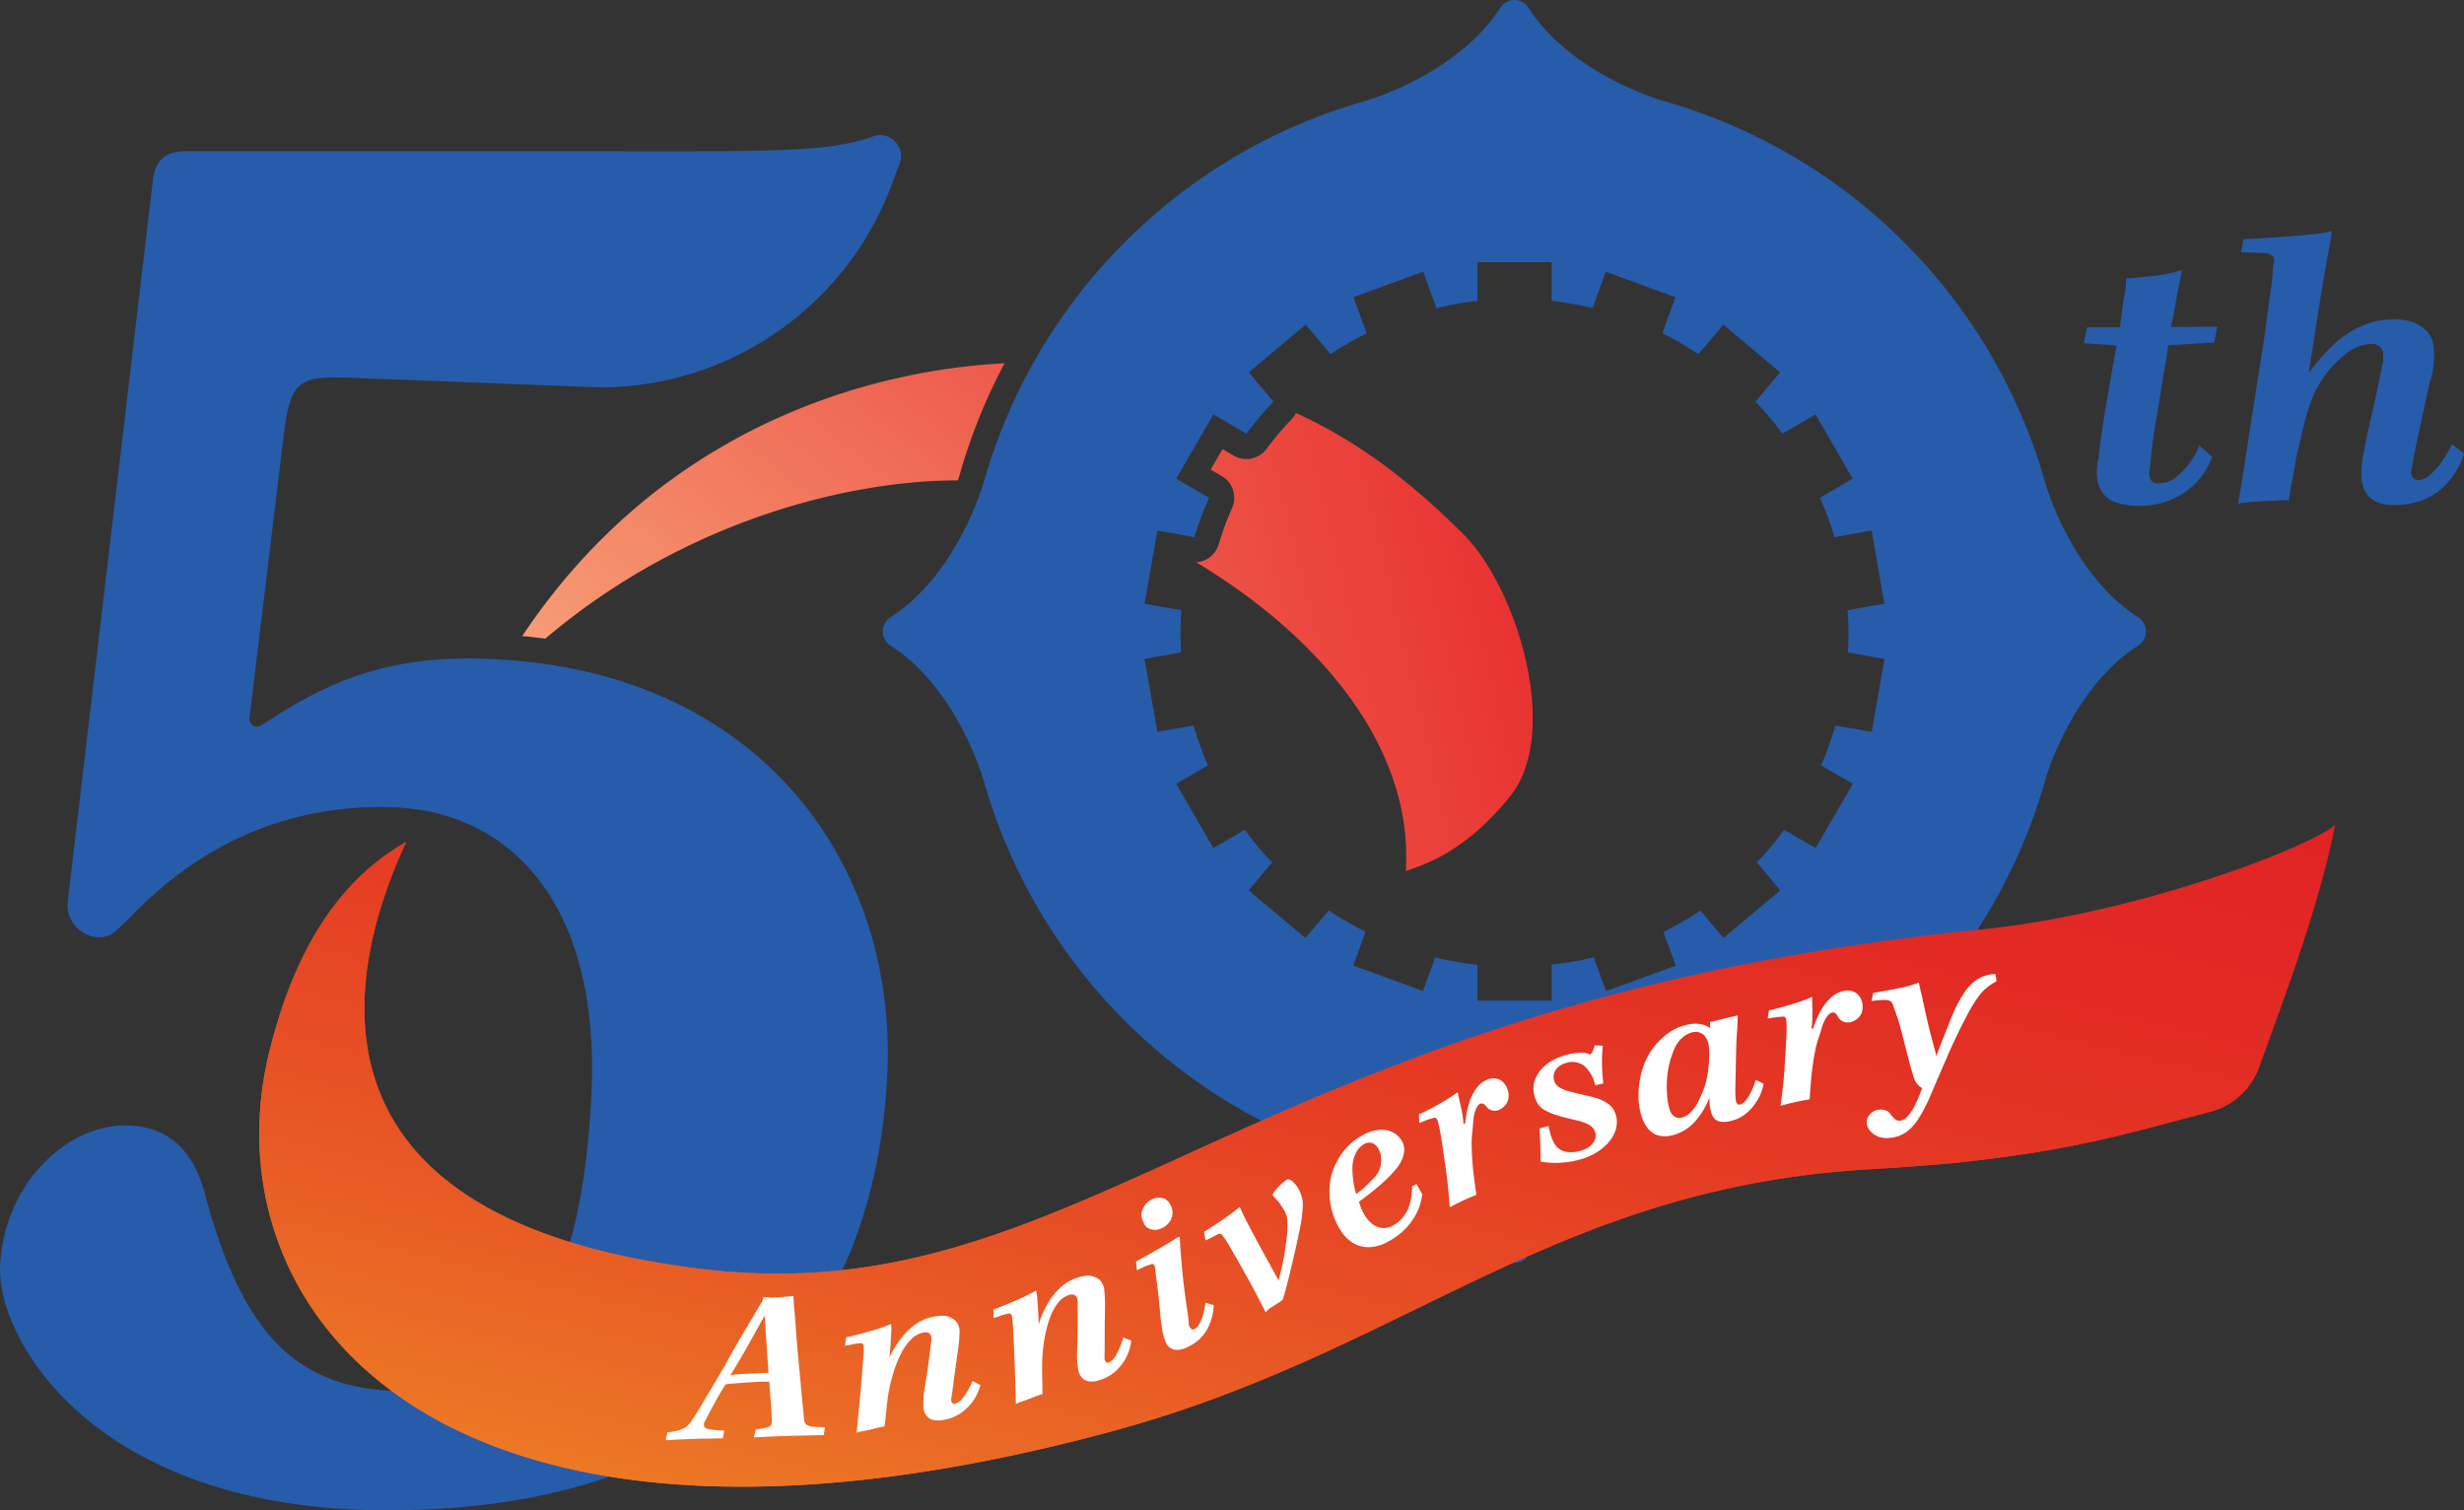 <svg xmlns="http://www.w3.org/2000/svg" xmlns:xlink="http://www.w3.org/1999/xlink" width="551.207" height="337.859" viewBox="0 0 551.207 337.859">
  <rect x="0" y="0" width="551.207" height="337.859" fill="#333333" stroke="none"/>
  <defs>
    <linearGradient id="linear-gradient" x1="1.38" y1="0.222" x2="-3.371" y2="1.656" gradientUnits="objectBoundingBox">
      <stop offset="0" stop-color="#e61d24"/>
      <stop offset="1" stop-color="#ffe1a1"/>
    </linearGradient>
    <linearGradient id="linear-gradient-2" x1="2.075" y1="-0.667" x2="-1.24" y2="1.721" xlink:href="#linear-gradient"/>
    <linearGradient id="linear-gradient-3" x1="0.923" y1="-0.554" x2="-0.204" y2="1.139" gradientUnits="objectBoundingBox">
      <stop offset="0" stop-color="#e11d24"/>
      <stop offset="0.174" stop-color="#e12024"/>
      <stop offset="0.33" stop-color="#e22b24"/>
      <stop offset="0.478" stop-color="#e53d24"/>
      <stop offset="0.622" stop-color="#e85725"/>
      <stop offset="0.761" stop-color="#ec7725"/>
      <stop offset="0.798" stop-color="#ee8226"/>
      <stop offset="1" stop-color="#f1b022"/>
    </linearGradient>
  </defs>
  <g id="グループ_1131" data-name="グループ 1131" transform="translate(-326.764 510.792)">
    <g id="グループ_1126" data-name="グループ 1126" transform="translate(326.764 -510.792)">
      <g id="グループ_1121" data-name="グループ 1121" transform="translate(116.83)">
        <path id="パス_3435" data-name="パス 3435" d="M601.771-413.295a5.639,5.639,0,0,1-4.549,2.3,5.62,5.62,0,0,1-2.842-.77l-2.487-1.451-2.653,4.59,2.492,1.458a5.645,5.645,0,0,1,2.3,7.173,63.536,63.536,0,0,0-2.992,8.089,5.633,5.633,0,0,1-5.01,4.019c27.7,16.674,48.647,41.4,46.876,69.207-.021-.753,11.324-1.8,23.409-16.972,11.257-14.13,1.576-46.422-10.534-58.524-13.177-13.168-25.17-21.569-37.468-27.1a5.577,5.577,0,0,1-.924,1.348A68.405,68.405,0,0,0,601.771-413.295Z" transform="translate(-435.247 513.674)" fill="url(#linear-gradient)"/>
        <path id="パス_3436" data-name="パス 3436" d="M537.786-407.068a126.946,126.946,0,0,1,10.059-24.993c-29.318,1.458-76.37,13.766-107.895,61.009q2.616.246,5.144.595c32.1-27.219,69.425-35.468,92.3-35.411.15-.449.279-.844.362-1.116Z" transform="translate(-439.95 513.327)" fill="url(#linear-gradient-2)"/>
        <path id="パス_3437" data-name="パス 3437" d="M798.96-372.706c-15.088-9.627-20.842-30.041-20.857-30.223a123.942,123.942,0,0,0-85.318-85.264c-.214-.079-20.6-5.808-30.256-20.88a3.8,3.8,0,0,0-3.178-1.72,3.7,3.7,0,0,0-3.122,1.72c-9.659,15.073-30.057,20.8-30.279,20.883a123.843,123.843,0,0,0-85.272,85.269c-.079.183-5.808,20.6-20.9,30.225a3.833,3.833,0,0,0-1.7,3.185,3.742,3.742,0,0,0,1.7,3.114c15.089,9.66,20.819,30.04,20.9,30.27a123.911,123.911,0,0,0,85.277,85.248c.222.047,20.619,5.8,30.28,20.864a3.7,3.7,0,0,0,3.122,1.72,3.8,3.8,0,0,0,3.178-1.72c9.652-15.065,30.04-20.818,30.255-20.866A124.009,124.009,0,0,0,778.1-336.134c.016-.23,5.768-20.612,20.855-30.272a3.739,3.739,0,0,0,1.7-3.114A3.831,3.831,0,0,0,798.96-372.706Zm-64.845,3.485c0,1.47-.047,2.932-.132,4.371l8.18,1.463-2.854,16.3-8.142-1.4a70.107,70.107,0,0,1-3.175,8.915l7.1,4.1-8.32,14.39-7.047-4.082a78.018,78.018,0,0,1-6.076,7.29l5.21,6.264-12.71,10.643-5.162-6.138a82.524,82.524,0,0,1-8.266,4.793l2.753,7.532L679.887-289.1l-2.76-7.532a73.51,73.51,0,0,1-9.409,1.619v8.064h-16.6v-8.017a77.172,77.172,0,0,1-9.439-1.666l-2.753,7.532-15.579-5.7,2.737-7.594a65.261,65.261,0,0,1-8.235-4.763l-5.209,6.186L599.93-311.614l5.255-6.264a66.9,66.9,0,0,1-6.1-7.29l-7.054,4.082-8.306-14.39,7.1-4.1a70.208,70.208,0,0,1-3.207-8.915l-8.11,1.4-2.879-16.3,8.189-1.463c-.07-1.439-.133-2.9-.133-4.371,0-1.69.07-3.386.2-5.068l-8.251-1.439,2.894-16.384,8.289,1.493a69.918,69.918,0,0,1,3.253-8.8l-7.336-4.294,8.3-14.358,7.382,4.309a74.276,74.276,0,0,1,6.077-7.179l-5.514-6.553,12.708-10.675,5.56,6.6a80.785,80.785,0,0,1,8.079-4.676l-2.948-8.063,15.595-5.7,2.979,8.156a74.316,74.316,0,0,1,9.166-1.635v-8.657h16.6v8.657a80.008,80.008,0,0,1,9.151,1.6l2.948-8.125,15.594,5.7-2.932,8.063a79.559,79.559,0,0,1,8.078,4.676l5.561-6.6,12.692,10.675-5.5,6.553a82.658,82.658,0,0,1,6.061,7.148l7.382-4.278,8.29,14.358-7.313,4.294a69.728,69.728,0,0,1,3.253,8.8l8.306-1.493,2.871,16.384-8.243,1.439C734.037-372.607,734.116-370.911,734.116-369.221Z" transform="translate(-437.434 510.792)" fill="#275caa"/>
      </g>
      <g id="グループ_1123" data-name="グループ 1123" transform="translate(466.154 51.675)">
        <g id="グループ_1122" data-name="グループ 1122">
          <path id="パス_3438" data-name="パス 3438" d="M804.225-413.012l2.868,2.521a17.188,17.188,0,0,1-3.581,5.774A16.412,16.412,0,0,1,798-400.93a17.836,17.836,0,0,1-6.991,1.393,15.9,15.9,0,0,1-5.434-.745,6,6,0,0,1-3.09-2.294,7.393,7.393,0,0,1-1.168-3.573,12.915,12.915,0,0,1,.4-4.218q.282-3.078.818-6.528t1.121-6.892q.585-3.445,1.106-6.4t.949-5.215l-7.334-.507.729-3.538,7.342-.035q.325-2.268.561-4.172t.56-3.583a13.732,13.732,0,0,0,.277-3.128q2.064-.189,4.236-.382t4.253-.562a39.367,39.367,0,0,0,3.98-.927q-.138,1-.566,2.993t-.854,4.581q-.427,2.584-1.02,5.124l10.381-.049-.726,3.537-10.285.592a43.372,43.372,0,0,1-.634,4.354q-.51,2.72-1.013,6.029t-1.072,6.576q-.572,3.267-.9,6.076t-.446,4.536a3.727,3.727,0,0,0,.133,2.489,1.885,1.885,0,0,0,1.833.853,6.118,6.118,0,0,0,3.8-1.333,16.3,16.3,0,0,0,3.134-3.278A16.047,16.047,0,0,0,804.225-413.012Z" transform="translate(-778.377 461.003)" fill="#275caa"/>
          <path id="パス_3439" data-name="パス 3439" d="M812.486-455.918l.51-2.993c.909,0,2.053-.056,3.438-.153s2.814-.2,4.3-.291,2.988-.213,4.5-.342,2.942-.269,4.278-.427a21.382,21.382,0,0,0,3.3-.6q-.175,1.359-.757,4.537t-1.321,7.525q-.74,4.355-1.511,9.388t-1.613,10.292a51.1,51.1,0,0,1,5.084-5.87,23.23,23.23,0,0,1,6.191-4.378,17.688,17.688,0,0,1,7.772-1.714,12.959,12.959,0,0,1,3.7.434,7.93,7.93,0,0,1,2.467,1.167,5.924,5.924,0,0,1,2.724,4.335,20.569,20.569,0,0,1-.308,6.164q-.773,2.722-1.415,5.853t-1.284,5.985q-.641,2.858-1.134,5.351t-.8,4.309a2.01,2.01,0,0,0,.01,1.224,2.271,2.271,0,0,0,.515.813,1.278,1.278,0,0,0,.948.312,4.207,4.207,0,0,0,2.627-1.144,15.134,15.134,0,0,0,2.625-2.913,29.486,29.486,0,0,0,2.331-3.952l2.683,2.07a17.194,17.194,0,0,1-6.047,8.683,16.282,16.282,0,0,1-9.517,2.811,8.939,8.939,0,0,1-4.357-.886,5.215,5.215,0,0,1-2.319-2.39,8.747,8.747,0,0,1-.7-3.621,24.229,24.229,0,0,1,.469-4.671q.751-3.992,1.7-8.028t1.618-7.346q.664-3.312,1.056-5.218a16.25,16.25,0,0,0,0-1.767,2.223,2.223,0,0,0-.688-1.492,2.911,2.911,0,0,0-2.106-.624,9.9,9.9,0,0,0-5.482,2.2,25.137,25.137,0,0,0-6.177,7.1,22.663,22.663,0,0,0-1.916,4.221q-.791,2.318-1.391,4.811t-1.063,4.582a27.409,27.409,0,0,0-.753,3.4q-.293,1.861-.705,3.945t-.778,4.715q-1.575.009-3.6.109c-1.353.064-2.738.149-4.156.246a32.892,32.892,0,0,0-3.649.427q.447-2.175.982-5.625t1.185-7.706q.648-4.262,1.459-9.388t1.646-10.383q.821-5.351,1.308-9.07t.812-5.984a37.362,37.362,0,0,0,.379-3.719,8.528,8.528,0,0,1,.326-2.266,1.585,1.585,0,0,0-.392-1.312,2.825,2.825,0,0,0-1.417-.581q-1.172-.088-2.8-.123T812.486-455.918Z" transform="translate(-777.301 460.729)" fill="#275caa"/>
        </g>
      </g>
      <path id="パス_3440" data-name="パス 3440" d="M405.05-427.236c-11.316-.364-13.275.438-14.821,12.847l-7.658,63.264a1.724,1.724,0,0,0,2.686,1.625c15.974-10.586,29.724-16.16,53.695-14.687,59.674,3.666,88.46,47.5,86.3,92.7-2.643,55.192-34.913,97.608-111.907,97.608-65.181,0-87.353-38.057-86.555-54.711.888-18.554,15.061-31.4,27.893-31.4,10.54,0,15.722,6.661,18.039,15.7,9.7,36.638,24.843,43.827,46.383,43.827,28.871,0,38.563-31.879,40-67.615,1.67-41.6-18.216-62.12-44.415-63.067-18.776-.678-40.337,5.023-59.168,25.006l-2.7,2.521c-4.314,4.023-11.63-.331-10.9-6.489l19.044-161.336c.538-4.318,2.626-6.407,7.118-6.453h88.7c40.969,0,55.292.413,65.395-3.371a4.484,4.484,0,0,1,4.31.761h0a4.6,4.6,0,0,1,1.6,5.148l-1.887,5.036a69.69,69.69,0,0,1-65.26,45.239Z" transform="translate(-326.764 511.734)" fill="#275caa"/>
      <path id="パス_3441" data-name="パス 3441" d="M766.807-308.466c-164.472,16.86-199.255,86.509-285.685,75.684-90.429-11.325-79.145-65.717-65.3-95.429-17.453,9.893-26.074,28.341-30.665,47.129-14.058,57.522,38,125.444,188.564,84.7,66.029-17.864,98.584-54.778,170.34-58.659,3.5-.19,15.093-1.04,18.582-1.412,26.714-2.851,37.972-6.486,56.842-11.444a15.719,15.719,0,0,0,10.778-9.823c6.5-17.907,13.54-36.6,17.015-54.228C841.031-326.673,801.609-311.669,766.807-308.466Z" transform="translate(-324.955 516.55)" fill="url(#linear-gradient-3)"/>
      <g id="グループ_1125" data-name="グループ 1125" transform="translate(148.85 216.776)">
        <g id="グループ_1124" data-name="グループ 1124">
          <path id="パス_3442" data-name="パス 3442" d="M501.908-202.344a1.7,1.7,0,0,0,.528,1.183,2.7,2.7,0,0,0,1.279.458c.521.051,1.034.076,1.53.076a10.787,10.787,0,0,1,1.353.082l-.269,1.759q-1.017-.019-2.262.022c-.834.026-1.725.046-2.679.06s-1.907.036-2.857.067q-2.081.068-4.157.159c-1.385.06-2.607.124-3.675.19l.445-1.762c.977-.164,1.744-.306,2.306-.424a1.6,1.6,0,0,0,1.093-.585,1.781,1.781,0,0,0,.161-1.154q-.034-1.3-.124-2.8t-.242-3.016q-.152-1.517-.174-2.718-1.5-.051-3.009.046c-1.005.064-1.963.13-2.868.191s-1.706.123-2.4.178a12.016,12.016,0,0,0-1.557.2q-1.147,1.886-2.008,3.412t-1.47,2.7q-.607,1.169-1.093,2.083a1.514,1.514,0,0,0-.18,1.23c.131.279.553.483,1.263.61a25.327,25.327,0,0,0,3.225.272l-.326,1.758q-.779-.025-1.819.008c-.694.023-1.378.035-2.053.041s-1.39.019-2.144.043q-2.2.071-3.858.149c-1.106.052-2.076.107-2.9.167l.388-1.761a19.158,19.158,0,0,0,2.565-.483,4.581,4.581,0,0,0,1.668-.777,6.6,6.6,0,0,0,1.286-1.467q.909-1.376,2.225-3.593t2.932-4.917q1.616-2.7,3.138-5.448t2.988-5.194q1.468-2.446,2.46-4.151t1.339-2.267q.3-.46.5-.79a2.155,2.155,0,0,0,.271-.736l.071-.4c.48.019.909.038,1.29.059s.827.024,1.342.007,1.017-.05,1.511-.1.962-.089,1.417-.12.857-.07,1.208-.114q.011,1.1.21,3.243t.386,4.986q.189,2.84.486,5.831t.536,5.731q.237,2.742.448,4.757T501.908-202.344Zm-7.921-10.393q-.117-1.5-.234-3.215t-.23-3.417c-.073-1.13-.147-2.227-.213-3.292s-.131-2.012-.19-2.844q-.846,1.427-1.824,3.207t-2.382,4.276q-1.4,2.493-3.454,5.807a25.957,25.957,0,0,1,2.683-.26q1.454-.071,2.968-.146T493.987-212.737Z" transform="translate(-470.971 303.06)" fill="#fff"/>
          <path id="パス_3443" data-name="パス 3443" d="M538.443-211.033l1.736.885a11.186,11.186,0,0,1-1.9,3.936,11.022,11.022,0,0,1-2.8,2.548,9.766,9.766,0,0,1-3.593,1.325,5.076,5.076,0,0,1-2.494-.067,2.729,2.729,0,0,1-1.427-1.091,3.812,3.812,0,0,1-.533-1.985,21.68,21.68,0,0,1,.087-2.629q.3-1.9.635-4.053t.566-4.068q.242-1.911.425-3.326a3.527,3.527,0,0,0,.042-1.39,1.15,1.15,0,0,0-.544-.831,1.91,1.91,0,0,0-1.233-.1,5.111,5.111,0,0,0-2.679,1.476,11.939,11.939,0,0,0-2.274,3.178,26.183,26.183,0,0,0-1.69,4.18,35.05,35.05,0,0,0-1.07,4.357q-.179.954-.329,2.156c-.1.8-.2,1.691-.291,2.662s-.216,1.968-.36,2.983q-1.045.176-2.235.48t-2.23.506a16.016,16.016,0,0,0-1.764.425c.141-1.356.283-2.806.435-4.353s.3-3.108.443-4.686.264-3.044.365-4.393.195-2.527.282-3.532a13.78,13.78,0,0,0,.06-2.265.849.849,0,0,0-.19-.634.718.718,0,0,0-.673-.144,8.183,8.183,0,0,0-1.606.22q-.943.211-1.7.339l.248-1.888q2.511-.576,5.249-1.347a42.9,42.9,0,0,0,4.814-1.633,11.664,11.664,0,0,1,.025,2.122c-.058.813-.112,1.7-.17,2.668s-.139,1.869-.25,2.706a23.659,23.659,0,0,1,2.464-4.105,15.023,15.023,0,0,1,3.391-3.314A10.368,10.368,0,0,1,530-225.493a9.157,9.157,0,0,1,2.051-.141,2.922,2.922,0,0,1,1.395.38,3.192,3.192,0,0,1,1.592,1.269,3.682,3.682,0,0,1,.489,2.043c-.017.807-.081,1.714-.186,2.722q-.186,1.417-.429,3.072t-.459,3.306q-.219,1.652-.412,3.144t-.385,2.652a1.2,1.2,0,0,0,.184.842.607.607,0,0,0,.638.251,3.692,3.692,0,0,0,2.03-1.65A17.466,17.466,0,0,0,538.443-211.033Z" transform="translate(-469.717 303.197)" fill="#fff"/>
          <path id="パス_3444" data-name="パス 3444" d="M571.151-220.51l1.817.671a11.454,11.454,0,0,1-1.371,4.183,11.039,11.039,0,0,1-2.423,2.908,9.567,9.567,0,0,1-3.358,1.778,4.927,4.927,0,0,1-2.458.248,2.683,2.683,0,0,1-1.534-.917,3.888,3.888,0,0,1-.776-1.924,22.21,22.21,0,0,1-.247-2.648q.059-1.94.11-4.145t.044-4.151q0-1.948,0-3.39a3.688,3.688,0,0,0-.137-1.4,1.152,1.152,0,0,0-.637-.764,1.856,1.856,0,0,0-1.224.054,5.053,5.053,0,0,0-2.439,1.818,12.054,12.054,0,0,0-1.832,3.473,26.994,26.994,0,0,0-1.13,4.4,36,36,0,0,0-.5,4.506c-.039.651-.055,1.387-.05,2.2s.023,1.72.05,2.707.037,2,.023,3.037q-1,.306-2.133.763t-2.122.784a16.432,16.432,0,0,0-1.678.649q-.053-2.065-.122-4.422t-.159-4.755q-.085-2.4-.2-4.452t-.17-3.579a14.121,14.121,0,0,0-.227-2.279.865.865,0,0,0-.266-.612.691.691,0,0,0-.677-.059,7.914,7.914,0,0,0-1.549.421q-.9.331-1.621.551l0-1.922q2.391-.895,4.979-2.01a41.8,41.8,0,0,0,4.518-2.242,11.773,11.773,0,0,1,.292,2.125q.071,1.234.172,2.7c.066.975.1,1.893.1,2.747a24.116,24.116,0,0,1,1.9-4.427,15.21,15.21,0,0,1,2.908-3.749,10.158,10.158,0,0,1,4.017-2.329,8.872,8.872,0,0,1,1.993-.4,2.827,2.827,0,0,1,1.417.206,3.164,3.164,0,0,1,1.721,1.074,3.767,3.767,0,0,1,.739,1.989q.127,1.215.161,2.753,0,1.441-.032,3.134c-.024,1.127-.032,2.251-.035,3.373s0,2.191-.006,3.207-.016,1.919-.041,2.707a1.222,1.222,0,0,0,.285.821.594.594,0,0,0,.659.172,3.677,3.677,0,0,0,1.783-1.911A17.793,17.793,0,0,0,571.151-220.51Z" transform="translate(-468.679 302.916)" fill="#fff"/>
          <path id="パス_3445" data-name="パス 3445" d="M573.182-235l-.212-1.975q1.634-.866,3.346-1.822t3.3-1.91q1.585-.955,2.8-1.755l.358.07q.027,1.22.167,3.114t.357,4.207q.216,2.31.521,4.666t.615,4.4a31.036,31.036,0,0,1,.362,3.31,1.934,1.934,0,0,0,.471.748.583.583,0,0,0,.689.154,2.691,2.691,0,0,0,1.174-1.2,8.732,8.732,0,0,0,.861-2.154,26.373,26.373,0,0,0,.538-2.6l1.828.56a12.4,12.4,0,0,1-.96,4.348,9.856,9.856,0,0,1-2.083,3.126,10.181,10.181,0,0,1-3.17,2.05,4.3,4.3,0,0,1-2.765.4,2.66,2.66,0,0,1-1.713-1.561,10.467,10.467,0,0,1-.843-3.048q-.289-1.607-.452-3.494c-.112-1.257-.234-2.518-.373-3.781s-.28-2.46-.434-3.587-.273-2.118-.356-2.977a1.357,1.357,0,0,0-.386-.645c-.126-.076-.328-.055-.611.065a8.364,8.364,0,0,0-1.47.543Q573.849-235.342,573.182-235Zm3.429-15.877a3.445,3.445,0,0,1,2.51-.205,2.7,2.7,0,0,1,1.64,1.674,3.276,3.276,0,0,1,.337,2.037,3.647,3.647,0,0,1-.838,1.809,4.312,4.312,0,0,1-1.626,1.2,3.476,3.476,0,0,1-2.394.183,2.409,2.409,0,0,1-1.626-1.652,3.207,3.207,0,0,1-.374-2.1,4.2,4.2,0,0,1,.836-1.752A3.845,3.845,0,0,1,576.61-250.88Z" transform="translate(-467.687 302.373)" fill="#fff"/>
          <path id="パス_3446" data-name="パス 3446" d="M590.606-242.826c-.3.164-.678.359-1.124.583s-.932.459-1.453.705l-.31-1.95q2.112-1.269,4.29-2.783t3.7-2.756q.493,1.144,1.279,2.715t1.79,3.437q1,1.869,2.216,4.087.458.868.958,1.742c.333.583.638,1.144.919,1.676s.544,1.026.8,1.477.494.869.728,1.25q.745-2.758,1.183-5.236t.646-4.469a21.61,21.61,0,0,0,.105-3.471,4.961,4.961,0,0,0-.521-2.187c-.253-.411-.542-.871-.873-1.379a9.02,9.02,0,0,0-1.05-1.338c-.369-.388-.651-.7-.844-.951a3.212,3.212,0,0,1,.721-1.189,15.707,15.707,0,0,1,1.319-1.368,6.69,6.69,0,0,1,1.167-.9c.356-.153.767-.026,1.243.382a6.676,6.676,0,0,1,1.3,1.586,7.752,7.752,0,0,1,.813,2,7.266,7.266,0,0,1,.142,2.776,27.611,27.611,0,0,1-.5,3.655q-.409,2.141-.934,4.485t-1.087,4.683q-.56,2.335-1.058,4.285t-.9,3.05c-.371.28-.772.557-1.209.836s-.881.559-1.334.845a5.248,5.248,0,0,0-1.224,1.08q-1.03-2.025-2.115-4.082t-2.175-4.021q-1.093-1.963-2.09-3.714t-1.766-3.068a17,17,0,0,0-1.323-2.014c-.184-.371-.381-.587-.595-.645A1.149,1.149,0,0,0,590.606-242.826Z" transform="translate(-467.212 302.246)" fill="#fff"/>
          <path id="パス_3447" data-name="パス 3447" d="M634.335-254.046l1.31,2.227a11.635,11.635,0,0,1-1.049,3.984,14.31,14.31,0,0,1-2.48,3.686,15.668,15.668,0,0,1-4,3.083,9.079,9.079,0,0,1-4.244,1.27,6.569,6.569,0,0,1-3.686-1,9.107,9.107,0,0,1-2.873-3.012,15.9,15.9,0,0,1-1.92-4.639,16.594,16.594,0,0,1-.4-5.245,13.2,13.2,0,0,1,1.552-5.241,13.63,13.63,0,0,1,2.389-3.4,13.329,13.329,0,0,1,3.163-2.47,9.452,9.452,0,0,1,3.821-1.3,5.693,5.693,0,0,1,2.977.5,4.812,4.812,0,0,1,2,1.816,3.774,3.774,0,0,1,.625,2.373,6.567,6.567,0,0,1-.65,2.282,8.935,8.935,0,0,1-1.373,2.037,25.6,25.6,0,0,1-2.32,2.472c-.909.862-1.862,1.7-2.869,2.514s-1.92,1.533-2.752,2.152a14.65,14.65,0,0,0,.485,1.385,10.008,10.008,0,0,0,.8,1.568,7.2,7.2,0,0,0,1.776,2,4.233,4.233,0,0,0,2.193.877,4.178,4.178,0,0,0,2.439-.588,7.4,7.4,0,0,0,2.235-1.954,8.217,8.217,0,0,0,1.445-2.96,14.866,14.866,0,0,0,.461-3.895Zm-11.84-8.787a4.658,4.658,0,0,0-1.691,1.8,7.669,7.669,0,0,0-.82,3.531,20.012,20.012,0,0,0,.913,5.85,26.977,26.977,0,0,0,2.459-2.137c.728-.721,1.325-1.35,1.8-1.89a5.752,5.752,0,0,0,1.1-2.268,6.006,6.006,0,0,0,.086-2.149,4.679,4.679,0,0,0-.64-1.8,2.683,2.683,0,0,0-1.4-1.229A2.237,2.237,0,0,0,622.495-262.833Z" transform="translate(-466.336 301.894)" fill="#fff"/>
          <path id="パス_3448" data-name="パス 3448" d="M634.011-267.384l-.161-1.907q1.4-.692,2.938-1.6t2.972-1.841q1.423-.935,2.57-1.855c.118.551.28,1.213.491,1.983s.42,1.6.628,2.488a17.842,17.842,0,0,1,.413,2.638l.367-.167a21.825,21.825,0,0,1,.847-5,10.669,10.669,0,0,1,1.556-3.171,5.445,5.445,0,0,1,2.023-1.72,3.826,3.826,0,0,1,1.989-.428,3,3,0,0,1,1.486.6,3.525,3.525,0,0,1,1.011,1.178,4.448,4.448,0,0,1,.574,2.2,3.242,3.242,0,0,1-.613,1.866,3.618,3.618,0,0,1-1.425,1.188,2.4,2.4,0,0,1-1.348.221,2.417,2.417,0,0,1-1.268-.61,3.75,3.75,0,0,0-.845-.8.917.917,0,0,0-.772-.043,1.585,1.585,0,0,0-.711.749,6.02,6.02,0,0,0-.494,1.472,10.364,10.364,0,0,0-.232,1.973c-.016.708-.059,1.452-.124,2.236a21.861,21.861,0,0,0-.064,2.35q.068,1.61.232,3.4t.471,3.8q.31,2.009.758,4.465-2.046.935-3.376,1.627t-2.462,1.381q-.21-1.883-.5-4.157t-.712-4.627q-.423-2.351-.806-4.5t-.735-3.74a20.76,20.76,0,0,0-.629-2.372q-.266-.5-.495-.567a1.014,1.014,0,0,0-.65.128,11.855,11.855,0,0,0-1.451.521C634.915-267.786,634.429-267.575,634.011-267.384Z" transform="translate(-465.727 301.512)" fill="#fff"/>
          <path id="パス_3449" data-name="パス 3449" d="M671.427-286.142l1.828.006a26.617,26.617,0,0,0-.042,2.837q.053,1.447.189,2.863t.386,2.74l-1.792.522a8.268,8.268,0,0,0-2.669-4.242,4.381,4.381,0,0,0-4.283-.364,3.906,3.906,0,0,0-1.608,1.028,2.991,2.991,0,0,0-.767,1.517,2.847,2.847,0,0,0,.2,1.639,2.311,2.311,0,0,0,1,1.166,12.451,12.451,0,0,0,1.635.727q.613.109,1.49.316c.583.137,1.227.265,1.926.38s1.376.24,2.021.375,1.181.254,1.6.358a9.343,9.343,0,0,1,2.574,1.154,4.351,4.351,0,0,1,1.588,1.938,5.552,5.552,0,0,1,.413,3.245,7.357,7.357,0,0,1-1.1,2.8,11.913,11.913,0,0,1-2.517,2.651,13.761,13.761,0,0,1-3.962,2.072,18.39,18.39,0,0,1-3.123.8,21.331,21.331,0,0,1-3.057.291,16.347,16.347,0,0,1-2.675-.145q-.1-.828-.152-1.9c-.035-.712-.094-1.54-.184-2.485s-.2-1.956-.326-3.034l1.991-.646q.172.7.425,1.5a9.019,9.019,0,0,0,.608,1.5,4.632,4.632,0,0,0,1.362,1.855,3.931,3.931,0,0,0,2.191.774,7.519,7.519,0,0,0,3.032-.5,5.052,5.052,0,0,0,1.892-1.1,4,4,0,0,0,.988-1.514,2.353,2.353,0,0,0-.1-1.781,2.632,2.632,0,0,0-1-1.222,5.519,5.519,0,0,0-1.511-.663,9.672,9.672,0,0,0-1.661-.42c-.656-.111-1.341-.238-2.057-.387s-1.376-.292-1.983-.44a14.915,14.915,0,0,1-3.195-1.127,4.581,4.581,0,0,1-2.166-2.412,6.32,6.32,0,0,1-.56-3.14,6.9,6.9,0,0,1,1.127-3.027,9.222,9.222,0,0,1,2.281-2.324,12.71,12.71,0,0,1,3.156-1.6,13.263,13.263,0,0,1,3.337-.739,4.576,4.576,0,0,1,2.4.3,4.679,4.679,0,0,0,.547-1.006A4.61,4.61,0,0,0,671.427-286.142Z" transform="translate(-464.941 301.249)" fill="#fff"/>
          <path id="パス_3450" data-name="パス 3450" d="M707.018-279.392l1.757.794a9.712,9.712,0,0,1-.767,2.736,12.3,12.3,0,0,1-1.474,2.479,10.2,10.2,0,0,1-2.062,2.03,8.435,8.435,0,0,1-2.864,1.326,5.589,5.589,0,0,1-2.12.2,2.38,2.38,0,0,1-1.463-.662,3.241,3.241,0,0,1-.776-1.426,15.788,15.788,0,0,1-.4-1.842,5.6,5.6,0,0,0-.014-.655c-.016-.224-.03-.406-.037-.544l-.112.031a17.126,17.126,0,0,1-1.15,2.524,17.7,17.7,0,0,1-1.679,2.508,9.971,9.971,0,0,1-2.287,2.092,9.987,9.987,0,0,1-2.958,1.324,5.608,5.608,0,0,1-3.154.058,4.74,4.74,0,0,1-2.253-1.5,8.423,8.423,0,0,1-1.459-2.665,15.024,15.024,0,0,1-.783-4.166,19.994,19.994,0,0,1,.3-4.614,17.893,17.893,0,0,1,1.425-4.47,13.516,13.516,0,0,1,2.645-3.8,12.655,12.655,0,0,1,2.906-2.442,12.118,12.118,0,0,1,2.953-1.244,8.336,8.336,0,0,1,2.2-.327,6.243,6.243,0,0,1,1.748.239,4.1,4.1,0,0,1,1.389.706l-.062-1.4,6.142-1.655q.039,1.521-.055,3.626c-.062,1.407-.094,2.846-.089,4.32s.011,2.907.026,4.292.017,2.639.023,3.763a22.818,22.818,0,0,0,.105,2.5,2.723,2.723,0,0,0,.26,1.091.652.652,0,0,0,.861.348,2.444,2.444,0,0,0,1.179-.949,10.26,10.26,0,0,0,1.169-2.03A18.545,18.545,0,0,0,707.018-279.392Zm-19.086,6.933a2.75,2.75,0,0,0,1.047,1.668,1.94,1.94,0,0,0,1.84.242,4.207,4.207,0,0,0,1.9-1.249,9.859,9.859,0,0,0,1.734-2.708,28.081,28.081,0,0,0,1.4-3.83q.266-1.18.437-2.542c.11-.91.176-1.805.195-2.691a22.329,22.329,0,0,0-.054-2.358,6.638,6.638,0,0,0-.268-1.561,4.031,4.031,0,0,0-.876-1.531,2.691,2.691,0,0,0-1.2-.7,2.889,2.889,0,0,0-1.528.041,5.134,5.134,0,0,0-1.922,1.02,7.376,7.376,0,0,0-1.7,2.172,21.218,21.218,0,0,0-1.156,3.395,18.931,18.931,0,0,0-.553,3.787,26.761,26.761,0,0,0,.089,3.772A13.373,13.373,0,0,0,687.931-272.459Z" transform="translate(-464.211 301.004)" fill="#fff"/>
          <path id="パス_3451" data-name="パス 3451" d="M708.785-292.744l.345-1.838q1.56-.29,3.321-.738t3.422-.957q1.653-.508,3.03-1.076c-.03.548-.042,1.215-.038,2s-.006,1.618-.036,2.506a16.6,16.6,0,0,1-.285,2.6l.407-.062a20.737,20.737,0,0,1,2.156-4.489,10.394,10.394,0,0,1,2.37-2.585,5.591,5.591,0,0,1,2.452-1.089,4.059,4.059,0,0,1,2.077.117,3.081,3.081,0,0,1,1.312.948,3.434,3.434,0,0,1,.69,1.373,4.163,4.163,0,0,1-.012,2.223,3.118,3.118,0,0,1-1.1,1.6,3.736,3.736,0,0,1-1.723.748,2.567,2.567,0,0,1-1.391-.146,2.478,2.478,0,0,1-1.089-.905,3.76,3.76,0,0,0-.624-.976.968.968,0,0,0-.752-.241,1.61,1.61,0,0,0-.9.52,5.838,5.838,0,0,0-.875,1.257,9.785,9.785,0,0,0-.747,1.8q-.306.993-.712,2.076a19.585,19.585,0,0,0-.682,2.2q-.358,1.537-.668,3.267t-.535,3.707q-.223,1.976-.424,4.4-2.272.348-3.767.652t-2.8.657q.29-1.828.6-4.048t.515-4.546q.2-2.329.386-4.45t.259-3.716a19.2,19.2,0,0,0,0-2.4,1.024,1.024,0,0,0-.337-.663,1.062,1.062,0,0,0-.673-.051,12.954,12.954,0,0,0-1.573.113Q709.485-292.848,708.785-292.744Z" transform="translate(-463.314 300.849)" fill="#fff"/>
          <path id="パス_3452" data-name="パス 3452" d="M731.632-295.944l.45-1.785c.973-.128,1.922-.254,2.841-.381s1.843-.257,2.774-.4,1.807-.305,2.617-.491a14.62,14.62,0,0,0,2.115-.635q.149.994.414,2.357t.526,2.9c.175,1.026.358,2.059.556,3.1s.4,2.067.611,3.074.42,1.94.629,2.8.365,1.634.471,2.33q.972-2.268,2.092-4.751t2.295-5.012a32.414,32.414,0,0,1,2.444-4.018,10.44,10.44,0,0,1,3-2.85,7.962,7.962,0,0,1,4.233-1.07l.18,1.594a16.574,16.574,0,0,0-1.978,1.154,9.175,9.175,0,0,0-1.869,1.674,26.246,26.246,0,0,0-1.695,2.241q-.855,1.256-1.7,2.767-1.145,1.929-2.311,4.11t-2.239,4.383q-1.072,2.2-2.054,4.22t-1.755,3.625a36.138,36.138,0,0,1-3.136,5.568,11.161,11.161,0,0,1-3.037,3.051,7.594,7.594,0,0,1-3.6,1.082,5.588,5.588,0,0,1-2.593-.362,4.634,4.634,0,0,1-1.707-1.222,3.141,3.141,0,0,1-.772-1.558,2.512,2.512,0,0,1,.712-2.228,3.169,3.169,0,0,1,2.145-1.013,3.609,3.609,0,0,1,1.438.21,2.069,2.069,0,0,1,1.132.983,5.781,5.781,0,0,0,.941,1.1,1.512,1.512,0,0,0,1.132.379,2.735,2.735,0,0,0,1.633-.856,10.307,10.307,0,0,0,1.768-2.37,31.681,31.681,0,0,0,1.813-3.828,3.893,3.893,0,0,1-1.189-1.154,4.75,4.75,0,0,1-.673-1.689q-.4-1.43-.786-3.238t-.8-3.713q-.408-1.907-.793-3.691t-.84-3.207q-.455-1.427-.684-2.167a1.343,1.343,0,0,0-.508-.8,2.743,2.743,0,0,0-1.273-.32A21.022,21.022,0,0,0,731.632-295.944Z" transform="translate(-462.65 300.778)" fill="#fff"/>
        </g>
      </g>
    </g>
    <path id="パス_3453" data-name="パス 3453" d="M766.807-308.466c-164.472,16.86-199.255,86.509-285.685,75.684-90.429-11.325-79.145-65.717-65.3-95.429-17.453,9.893-26.074,28.341-30.665,47.129-14.058,57.522,38,125.444,188.564,84.7,66.029-17.864,98.584-54.778,170.34-58.659,3.5-.19,15.093-1.04,18.582-1.412,26.714-2.851,37.972-6.486,56.842-11.444a15.719,15.719,0,0,0,10.778-9.823c6.5-17.907,13.54-36.6,17.015-54.228C841.031-326.673,801.609-311.669,766.807-308.466Z" transform="translate(1.809 5.758)" fill="url(#linear-gradient-3)"/>
    <g id="グループ_1128" data-name="グループ 1128" transform="translate(475.68 -292.905)">
      <g id="グループ_1127" data-name="グループ 1127" transform="translate(0 0)">
        <path id="パス_3454" data-name="パス 3454" d="M501.973-202.349a1.675,1.675,0,0,0,.527,1.182,2.673,2.673,0,0,0,1.278.458q.785.077,1.53.076a10.5,10.5,0,0,1,1.352.082l-.266,1.759c-.68-.012-1.431,0-2.265.022s-1.725.047-2.678.061-1.9.037-2.855.068q-2.081.067-4.158.159t-3.675.193l.446-1.764c.973-.163,1.743-.307,2.3-.424a1.611,1.611,0,0,0,1.1-.585,1.8,1.8,0,0,0,.158-1.154q-.034-1.3-.124-2.8t-.24-3.015q-.152-1.52-.177-2.719a29.836,29.836,0,0,0-3.006.046c-1.007.065-1.964.131-2.872.193s-1.7.122-2.393.176a11.829,11.829,0,0,0-1.558.2q-1.147,1.884-2.008,3.412t-1.468,2.7q-.609,1.172-1.093,2.086a1.488,1.488,0,0,0-.178,1.229c.131.28.551.483,1.263.609a25.3,25.3,0,0,0,3.225.272l-.326,1.758c-.519-.016-1.126-.014-1.82.009s-1.378.035-2.053.041-1.389.021-2.143.044q-2.2.071-3.858.151t-2.9.168l.386-1.763a19.555,19.555,0,0,0,2.568-.482,4.6,4.6,0,0,0,1.665-.778,6.586,6.586,0,0,0,1.288-1.467q.906-1.379,2.223-3.6t2.93-4.917q1.617-2.7,3.138-5.449t2.988-5.2q1.465-2.446,2.458-4.153t1.339-2.267q.3-.458.5-.792a2.2,2.2,0,0,0,.271-.733l.071-.4c.477.017.91.038,1.288.059s.829.023,1.344.006,1.017-.051,1.509-.1.964-.088,1.416-.12.86-.07,1.211-.113q.011,1.1.206,3.242t.388,4.985q.19,2.843.489,5.832t.538,5.731q.238,2.742.448,4.758T501.973-202.349Zm-7.926-10.39q-.121-1.5-.234-3.216t-.23-3.417q-.113-1.7-.216-3.292t-.191-2.844q-.844,1.427-1.823,3.208t-2.382,4.275q-1.4,2.494-3.45,5.809a26.112,26.112,0,0,1,2.681-.261l2.968-.147Q492.677-212.694,494.047-212.739Z" transform="translate(-471.035 301.949)" fill="#fff"/>
        <path id="パス_3455" data-name="パス 3455" d="M538.443-211.033l1.736.885a11.186,11.186,0,0,1-1.9,3.936,11.022,11.022,0,0,1-2.8,2.548,9.766,9.766,0,0,1-3.593,1.325,5.076,5.076,0,0,1-2.494-.067,2.729,2.729,0,0,1-1.427-1.091,3.812,3.812,0,0,1-.533-1.985,21.68,21.68,0,0,1,.087-2.629q.3-1.9.635-4.053t.566-4.068q.242-1.911.425-3.326a3.527,3.527,0,0,0,.042-1.39,1.15,1.15,0,0,0-.544-.831,1.91,1.91,0,0,0-1.233-.1,5.111,5.111,0,0,0-2.679,1.476,11.939,11.939,0,0,0-2.274,3.178,26.183,26.183,0,0,0-1.69,4.18,35.05,35.05,0,0,0-1.07,4.357q-.179.954-.329,2.156c-.1.8-.2,1.691-.291,2.662s-.216,1.968-.36,2.983q-1.045.176-2.235.48t-2.23.506a16.016,16.016,0,0,0-1.764.425c.141-1.356.283-2.806.435-4.353s.3-3.108.443-4.686.264-3.044.365-4.393.195-2.527.282-3.532a13.78,13.78,0,0,0,.06-2.265.849.849,0,0,0-.19-.634.718.718,0,0,0-.673-.144,8.183,8.183,0,0,0-1.606.22q-.943.211-1.7.339l.248-1.888q2.511-.576,5.249-1.347a42.9,42.9,0,0,0,4.814-1.633,11.664,11.664,0,0,1,.025,2.122c-.058.813-.112,1.7-.17,2.668s-.139,1.869-.25,2.706a23.659,23.659,0,0,1,2.464-4.105,15.023,15.023,0,0,1,3.391-3.314A10.368,10.368,0,0,1,530-225.493a9.157,9.157,0,0,1,2.051-.141,2.922,2.922,0,0,1,1.395.38,3.192,3.192,0,0,1,1.592,1.269,3.682,3.682,0,0,1,.489,2.043c-.017.807-.081,1.714-.186,2.722q-.186,1.417-.429,3.072t-.459,3.306q-.219,1.652-.412,3.144t-.385,2.652a1.2,1.2,0,0,0,.184.842.607.607,0,0,0,.638.251,3.692,3.692,0,0,0,2.03-1.65A17.466,17.466,0,0,0,538.443-211.033Z" transform="translate(-469.783 302.086)" fill="#fff"/>
        <path id="パス_3456" data-name="パス 3456" d="M571.1-220.492l1.815.671a11.358,11.358,0,0,1-1.372,4.183,10.975,10.975,0,0,1-2.423,2.908,9.547,9.547,0,0,1-3.358,1.777,4.946,4.946,0,0,1-2.458.247,2.685,2.685,0,0,1-1.535-.917,3.9,3.9,0,0,1-.776-1.924,22.6,22.6,0,0,1-.243-2.648q.057-1.938.109-4.145t.046-4.15q-.008-1.948-.005-3.389a3.62,3.62,0,0,0-.135-1.4,1.161,1.161,0,0,0-.636-.766,1.879,1.879,0,0,0-1.224.055,5.036,5.036,0,0,0-2.439,1.817,11.988,11.988,0,0,0-1.835,3.474,26.936,26.936,0,0,0-1.13,4.4,35.955,35.955,0,0,0-.5,4.5q-.059.979-.053,2.206c0,.816.023,1.719.05,2.706s.037,2,.023,3.037q-1,.307-2.134.762t-2.122.786a15.965,15.965,0,0,0-1.682.647q-.048-2.067-.119-4.42t-.157-4.757q-.09-2.4-.2-4.452t-.168-3.58a14.188,14.188,0,0,0-.227-2.278.867.867,0,0,0-.266-.613.7.7,0,0,0-.677-.059,7.821,7.821,0,0,0-1.546.422c-.6.219-1.142.4-1.624.551l0-1.923q2.4-.893,4.982-2.009A42.313,42.313,0,0,0,551.61-231a12.194,12.194,0,0,1,.292,2.125c.049.822.1,1.722.17,2.7s.1,1.894.1,2.747a24.24,24.24,0,0,1,1.9-4.425,15.121,15.121,0,0,1,2.907-3.75,10.173,10.173,0,0,1,4.017-2.327,8.9,8.9,0,0,1,1.993-.4,2.834,2.834,0,0,1,1.417.205,3.176,3.176,0,0,1,1.721,1.074,3.76,3.76,0,0,1,.739,1.99c.083.811.139,1.729.161,2.754,0,.96-.016,2.005-.034,3.133s-.032,2.252-.035,3.374,0,2.191-.006,3.2-.019,1.92-.044,2.71a1.245,1.245,0,0,0,.285.821.6.6,0,0,0,.66.172,3.681,3.681,0,0,0,1.784-1.911A17.843,17.843,0,0,0,571.1-220.492Z" transform="translate(-468.746 301.806)" fill="#fff"/>
        <path id="パス_3457" data-name="パス 3457" d="M573.182-235l-.212-1.975q1.634-.866,3.346-1.822t3.3-1.91q1.585-.955,2.8-1.755l.358.07q.027,1.22.167,3.114t.357,4.207q.216,2.31.521,4.666t.615,4.4a31.036,31.036,0,0,1,.362,3.31,1.934,1.934,0,0,0,.471.748.583.583,0,0,0,.689.154,2.691,2.691,0,0,0,1.174-1.2,8.732,8.732,0,0,0,.861-2.154,26.373,26.373,0,0,0,.538-2.6l1.828.56a12.4,12.4,0,0,1-.96,4.348,9.856,9.856,0,0,1-2.083,3.126,10.181,10.181,0,0,1-3.17,2.05,4.3,4.3,0,0,1-2.765.4,2.66,2.66,0,0,1-1.713-1.561,10.467,10.467,0,0,1-.843-3.048q-.289-1.607-.452-3.494c-.112-1.257-.234-2.518-.373-3.781s-.28-2.46-.434-3.587-.273-2.118-.356-2.977a1.357,1.357,0,0,0-.386-.645c-.126-.076-.328-.055-.611.065a8.364,8.364,0,0,0-1.47.543Q573.849-235.342,573.182-235Zm3.429-15.877a3.445,3.445,0,0,1,2.51-.205,2.7,2.7,0,0,1,1.64,1.674,3.276,3.276,0,0,1,.337,2.037,3.647,3.647,0,0,1-.838,1.809,4.312,4.312,0,0,1-1.626,1.2,3.476,3.476,0,0,1-2.394.183,2.409,2.409,0,0,1-1.626-1.652,3.207,3.207,0,0,1-.374-2.1,4.2,4.2,0,0,1,.836-1.752A3.845,3.845,0,0,1,576.61-250.88Z" transform="translate(-467.753 301.263)" fill="#fff"/>
        <path id="パス_3458" data-name="パス 3458" d="M590.606-242.826c-.3.164-.678.359-1.124.583s-.932.459-1.453.705l-.31-1.95q2.112-1.269,4.29-2.783t3.7-2.756q.493,1.144,1.279,2.715t1.79,3.437q1,1.869,2.216,4.087.458.868.958,1.742c.333.583.638,1.144.919,1.676s.544,1.026.8,1.477.494.869.728,1.25q.745-2.758,1.183-5.236t.646-4.469a21.61,21.61,0,0,0,.105-3.471,4.961,4.961,0,0,0-.521-2.187c-.253-.411-.542-.871-.873-1.379a9.02,9.02,0,0,0-1.05-1.338c-.369-.388-.651-.7-.844-.951a3.212,3.212,0,0,1,.721-1.189,15.707,15.707,0,0,1,1.319-1.368,6.69,6.69,0,0,1,1.167-.9c.356-.153.767-.026,1.243.382a6.676,6.676,0,0,1,1.3,1.586,7.752,7.752,0,0,1,.813,2,7.266,7.266,0,0,1,.142,2.776,27.611,27.611,0,0,1-.5,3.655q-.409,2.141-.934,4.485t-1.087,4.683q-.56,2.335-1.058,4.285t-.9,3.05c-.371.28-.772.557-1.209.836s-.881.559-1.334.845a5.248,5.248,0,0,0-1.224,1.08q-1.03-2.025-2.115-4.082t-2.175-4.021q-1.093-1.963-2.09-3.714t-1.766-3.068a17,17,0,0,0-1.323-2.014c-.184-.371-.381-.587-.595-.645A1.149,1.149,0,0,0,590.606-242.826Z" transform="translate(-467.278 301.135)" fill="#fff"/>
        <path id="パス_3459" data-name="パス 3459" d="M634.352-253.8l1.282,2.241a11.628,11.628,0,0,1-1.1,3.967A14.23,14.23,0,0,1,632-243.937a15.672,15.672,0,0,1-4.042,3.03,9.109,9.109,0,0,1-4.265,1.213,6.571,6.571,0,0,1-3.677-1.038,9.094,9.094,0,0,1-2.839-3.045,15.853,15.853,0,0,1-1.866-4.655,16.561,16.561,0,0,1-.339-5.243,13.211,13.211,0,0,1,1.62-5.217,13.626,13.626,0,0,1,2.434-3.364,13.418,13.418,0,0,1,3.2-2.431,9.5,9.5,0,0,1,3.84-1.248,5.687,5.687,0,0,1,2.973.539,4.822,4.822,0,0,1,1.98,1.837,3.764,3.764,0,0,1,.592,2.378,6.535,6.535,0,0,1-.677,2.272,8.837,8.837,0,0,1-1.4,2.017,25.456,25.456,0,0,1-2.351,2.442q-1.382,1.273-2.9,2.474c-1.017.8-1.943,1.507-2.786,2.116q.169.613.469,1.39a10.156,10.156,0,0,0,.781,1.574,7.227,7.227,0,0,0,1.752,2.018,4.249,4.249,0,0,0,2.187.9,4.169,4.169,0,0,0,2.448-.558,7.412,7.412,0,0,0,2.26-1.921,8.256,8.256,0,0,0,1.484-2.943,14.782,14.782,0,0,0,.51-3.882Zm-11.745-8.923a4.66,4.66,0,0,0-1.714,1.775,7.632,7.632,0,0,0-.864,3.517,19.868,19.868,0,0,0,.84,5.855,26.4,26.4,0,0,0,2.49-2.1q1.1-1.064,1.828-1.865a5.735,5.735,0,0,0,1.125-2.25,6.025,6.025,0,0,0,.118-2.145,4.742,4.742,0,0,0-.621-1.809,2.691,2.691,0,0,0-1.387-1.247A2.257,2.257,0,0,0,622.606-262.72Z" transform="translate(-466.403 300.789)" fill="#fff"/>
        <path id="パス_3460" data-name="パス 3460" d="M634.369-267.11l-.094-1.908q1.42-.641,3-1.492t3.041-1.731q1.461-.884,2.642-1.761.147.83.424,1.992c.185.775.365,1.608.545,2.5a17.584,17.584,0,0,1,.323,2.643l.375-.155a21.506,21.506,0,0,1,1.022-4.953,10.527,10.527,0,0,1,1.665-3.108,5.42,5.42,0,0,1,2.088-1.643,3.84,3.84,0,0,1,2.01-.359,3,3,0,0,1,1.468.642,3.562,3.562,0,0,1,.973,1.208,4.417,4.417,0,0,1,.5,2.212,3.226,3.226,0,0,1-.679,1.838,3.635,3.635,0,0,1-1.468,1.137,2.454,2.454,0,0,1-1.359.174,2.444,2.444,0,0,1-1.25-.65,3.723,3.723,0,0,0-.822-.828.911.911,0,0,0-.77-.07,1.585,1.585,0,0,0-.739.724,5.9,5.9,0,0,0-.547,1.448,10.326,10.326,0,0,0-.3,1.96c-.041.7-.11,1.443-.2,2.223a20.806,20.806,0,0,0-.145,2.339c.009,1.071.045,2.2.115,3.4s.182,2.464.345,3.806.36,2.831.6,4.474q-2.084.861-3.438,1.509t-2.514,1.29q-.149-1.884-.36-4.16t-.555-4.634q-.345-2.357-.654-4.509T639-265.3a20.628,20.628,0,0,0-.551-2.384c-.165-.339-.323-.534-.475-.582a1.018,1.018,0,0,0-.657.1,12.544,12.544,0,0,0-1.472.471C635.29-267.483,634.8-267.288,634.369-267.11Z" transform="translate(-465.779 300.429)" fill="#fff"/>
        <path id="パス_3461" data-name="パス 3461" d="M672.787-284.259l1.837.094a26.545,26.545,0,0,0-.182,2.821c-.008.96.007,1.913.054,2.857s.13,1.858.257,2.744l-1.824.433a8.22,8.22,0,0,0-2.473-4.348,4.438,4.438,0,0,0-4.28-.565,3.864,3.864,0,0,0-1.661.947,2.943,2.943,0,0,0-.842,1.472,2.812,2.812,0,0,0,.122,1.64,2.315,2.315,0,0,0,.951,1.208,12.027,12.027,0,0,0,1.605.8c.407.092.9.222,1.479.387s1.218.322,1.914.47,1.367.3,2.01.469,1.172.31,1.59.431a9.416,9.416,0,0,1,2.526,1.272,4.311,4.311,0,0,1,1.5,2,5.509,5.509,0,0,1,.262,3.246,7.331,7.331,0,0,1-1.237,2.735,11.952,11.952,0,0,1-2.651,2.516,13.828,13.828,0,0,1-4.077,1.873,18.416,18.416,0,0,1-3.17.647,21.76,21.76,0,0,1-3.079.143,17.02,17.02,0,0,1-2.676-.271c-.043-.553-.064-1.184-.064-1.9s-.019-1.537-.064-2.481-.106-1.954-.18-3.031l2.029-.55c.092.471.212.975.354,1.518a8.823,8.823,0,0,0,.539,1.514,4.583,4.583,0,0,0,1.277,1.91,3.944,3.944,0,0,0,2.162.875,7.576,7.576,0,0,0,3.063-.35,5.076,5.076,0,0,0,1.95-1.005,3.984,3.984,0,0,0,1.063-1.458,2.32,2.32,0,0,0-.019-1.776,2.619,2.619,0,0,0-.939-1.264,5.532,5.532,0,0,0-1.485-.729,9.44,9.44,0,0,0-1.645-.5q-.981-.214-2.044-.484t-1.97-.533a15.074,15.074,0,0,1-3.149-1.274,4.56,4.56,0,0,1-2.057-2.5,6.256,6.256,0,0,1-.412-3.15,6.877,6.877,0,0,1,1.277-2.959,9.262,9.262,0,0,1,2.4-2.2A12.733,12.733,0,0,1,666.066-282a13.341,13.341,0,0,1,3.382-.577,4.64,4.64,0,0,1,2.391.408,4.579,4.579,0,0,0,.595-.973A4.589,4.589,0,0,0,672.787-284.259Z" transform="translate(-464.98 300.199)" fill="#fff"/>
        <path id="パス_3462" data-name="パス 3462" d="M708.1-276.3l1.742.836a9.619,9.619,0,0,1-.841,2.71,12.352,12.352,0,0,1-1.541,2.435,10.3,10.3,0,0,1-2.12,1.971,8.528,8.528,0,0,1-2.9,1.248,5.63,5.63,0,0,1-2.127.144,2.4,2.4,0,0,1-1.451-.7,3.209,3.209,0,0,1-.74-1.441,15.914,15.914,0,0,1-.351-1.85,6.177,6.177,0,0,0,0-.653c-.011-.224-.019-.406-.02-.545l-.115.028a17.326,17.326,0,0,1-1.22,2.489,17.833,17.833,0,0,1-1.748,2.457,10.033,10.033,0,0,1-2.347,2.028,9.932,9.932,0,0,1-3,1.242,5.622,5.622,0,0,1-3.163-.023,4.754,4.754,0,0,1-2.216-1.556,8.46,8.46,0,0,1-1.392-2.7,14.862,14.862,0,0,1-.673-4.174,19.807,19.807,0,0,1,.419-4.594,17.81,17.81,0,0,1,1.544-4.421,13.493,13.493,0,0,1,2.751-3.717,12.653,12.653,0,0,1,2.975-2.36,12.161,12.161,0,0,1,2.992-1.163,8.411,8.411,0,0,1,2.212-.27,6.244,6.244,0,0,1,1.745.286,4.126,4.126,0,0,1,1.371.741l-.025-1.4,6.2-1.488q0,1.514-.149,3.616t-.2,4.306q-.057,2.207-.09,4.28t-.076,3.753a22.481,22.481,0,0,0,.042,2.5,2.7,2.7,0,0,0,.229,1.094.658.658,0,0,0,.855.37,2.442,2.442,0,0,0,1.206-.917,10.2,10.2,0,0,0,1.224-1.992A18.026,18.026,0,0,0,708.1-276.3Zm-19.3,6.417a2.763,2.763,0,0,0,1,1.691,1.96,1.96,0,0,0,1.841.29,4.243,4.243,0,0,0,1.94-1.2,9.906,9.906,0,0,0,1.807-2.655,28.128,28.128,0,0,0,1.507-3.784c.2-.779.362-1.622.5-2.524a26.526,26.526,0,0,0,.268-2.678q.062-1.32.007-2.353a6.671,6.671,0,0,0-.23-1.565,3.992,3.992,0,0,0-.836-1.548,2.7,2.7,0,0,0-1.187-.735,2.907,2.907,0,0,0-1.529,0,5.145,5.145,0,0,0-1.955.967,7.513,7.513,0,0,0-1.766,2.12,21.254,21.254,0,0,0-1.245,3.357,18.726,18.726,0,0,0-.652,3.762,26.455,26.455,0,0,0-.012,3.765A13.183,13.183,0,0,0,688.793-269.884Z" transform="translate(-464.247 299.99)" fill="#fff"/>
        <path id="パス_3463" data-name="パス 3463" d="M709.853-289.851l.3-1.852q1.55-.328,3.3-.821t3.388-1.043q1.64-.55,2.994-1.153c-.015.551-.009,1.219.015,2s.034,1.621.027,2.511a16.993,16.993,0,0,1-.22,2.611l.4-.072a20.649,20.649,0,0,1,2.039-4.553,10.341,10.341,0,0,1,2.3-2.645,5.585,5.585,0,0,1,2.42-1.153,4.039,4.039,0,0,1,2.077.065,3.1,3.1,0,0,1,1.329.918,3.469,3.469,0,0,1,.721,1.36,4.194,4.194,0,0,1,.044,2.227,3.124,3.124,0,0,1-1.055,1.627,3.691,3.691,0,0,1-1.7.792,2.586,2.586,0,0,1-1.395-.109,2.516,2.516,0,0,1-1.109-.881,3.718,3.718,0,0,0-.646-.962.961.961,0,0,0-.756-.224,1.6,1.6,0,0,0-.887.543,5.9,5.9,0,0,0-.843,1.28,9.737,9.737,0,0,0-.7,1.822q-.282,1-.659,2.1a20.7,20.7,0,0,0-.626,2.218q-.32,1.548-.587,3.29t-.441,3.728q-.173,1.983-.318,4.422-2.253.4-3.736.746t-2.777.727q.244-1.841.5-4.07t.4-4.568q.143-2.336.276-4.466t.168-3.729a20.159,20.159,0,0,0-.06-2.4,1.038,1.038,0,0,0-.354-.656,1.071,1.071,0,0,0-.675-.033,12.839,12.839,0,0,0-1.562.152C710.848-290.021,710.317-289.936,709.853-289.851Z" transform="translate(-463.346 299.817)" fill="#fff"/>
        <path id="パス_3464" data-name="パス 3464" d="M732.4-293.659l.37-1.81c.964-.17,1.9-.337,2.811-.5s1.824-.34,2.748-.522,1.787-.383,2.581-.6a14.367,14.367,0,0,0,2.078-.727q.194.992.513,2.346c.213.9.431,1.867.648,2.889s.446,2.05.686,3.086.487,2.056.742,3.055.5,1.927.744,2.778.435,1.622.568,2.315q.872-2.316,1.881-4.852t2.067-5.123a32.995,32.995,0,0,1,2.26-4.136,10.515,10.515,0,0,1,2.871-2.984,7.893,7.893,0,0,1,4.165-1.254l.247,1.592a16.789,16.789,0,0,0-1.92,1.241,9.258,9.258,0,0,0-1.787,1.759,25.907,25.907,0,0,0-1.592,2.318c-.534.865-1.057,1.816-1.578,2.848q-1.057,1.985-2.122,4.221t-2.042,4.49q-.975,2.253-1.863,4.319t-1.592,3.71A36.523,36.523,0,0,1,743-267.488a11.215,11.215,0,0,1-2.891,3.191,7.557,7.557,0,0,1-3.537,1.236,5.511,5.511,0,0,1-2.6-.253,4.652,4.652,0,0,1-1.753-1.153,3.152,3.152,0,0,1-.834-1.53,2.533,2.533,0,0,1,.611-2.265,3.162,3.162,0,0,1,2.094-1.106,3.589,3.589,0,0,1,1.438.148,2.086,2.086,0,0,1,1.172.938,5.692,5.692,0,0,0,.984,1.058,1.5,1.5,0,0,0,1.144.333,2.753,2.753,0,0,0,1.588-.928,10.32,10.32,0,0,0,1.656-2.451,31.545,31.545,0,0,0,1.64-3.917,3.91,3.91,0,0,1-1.23-1.108,4.825,4.825,0,0,1-.742-1.665q-.456-1.418-.921-3.214t-.951-3.69q-.489-1.9-.948-3.667t-.977-3.182c-.34-.94-.6-1.655-.772-2.142a1.34,1.34,0,0,0-.54-.777,2.7,2.7,0,0,0-1.281-.266A20.837,20.837,0,0,0,732.4-293.659Z" transform="translate(-462.654 299.702)" fill="#fff"/>
      </g>
    </g>
  </g>
</svg>
